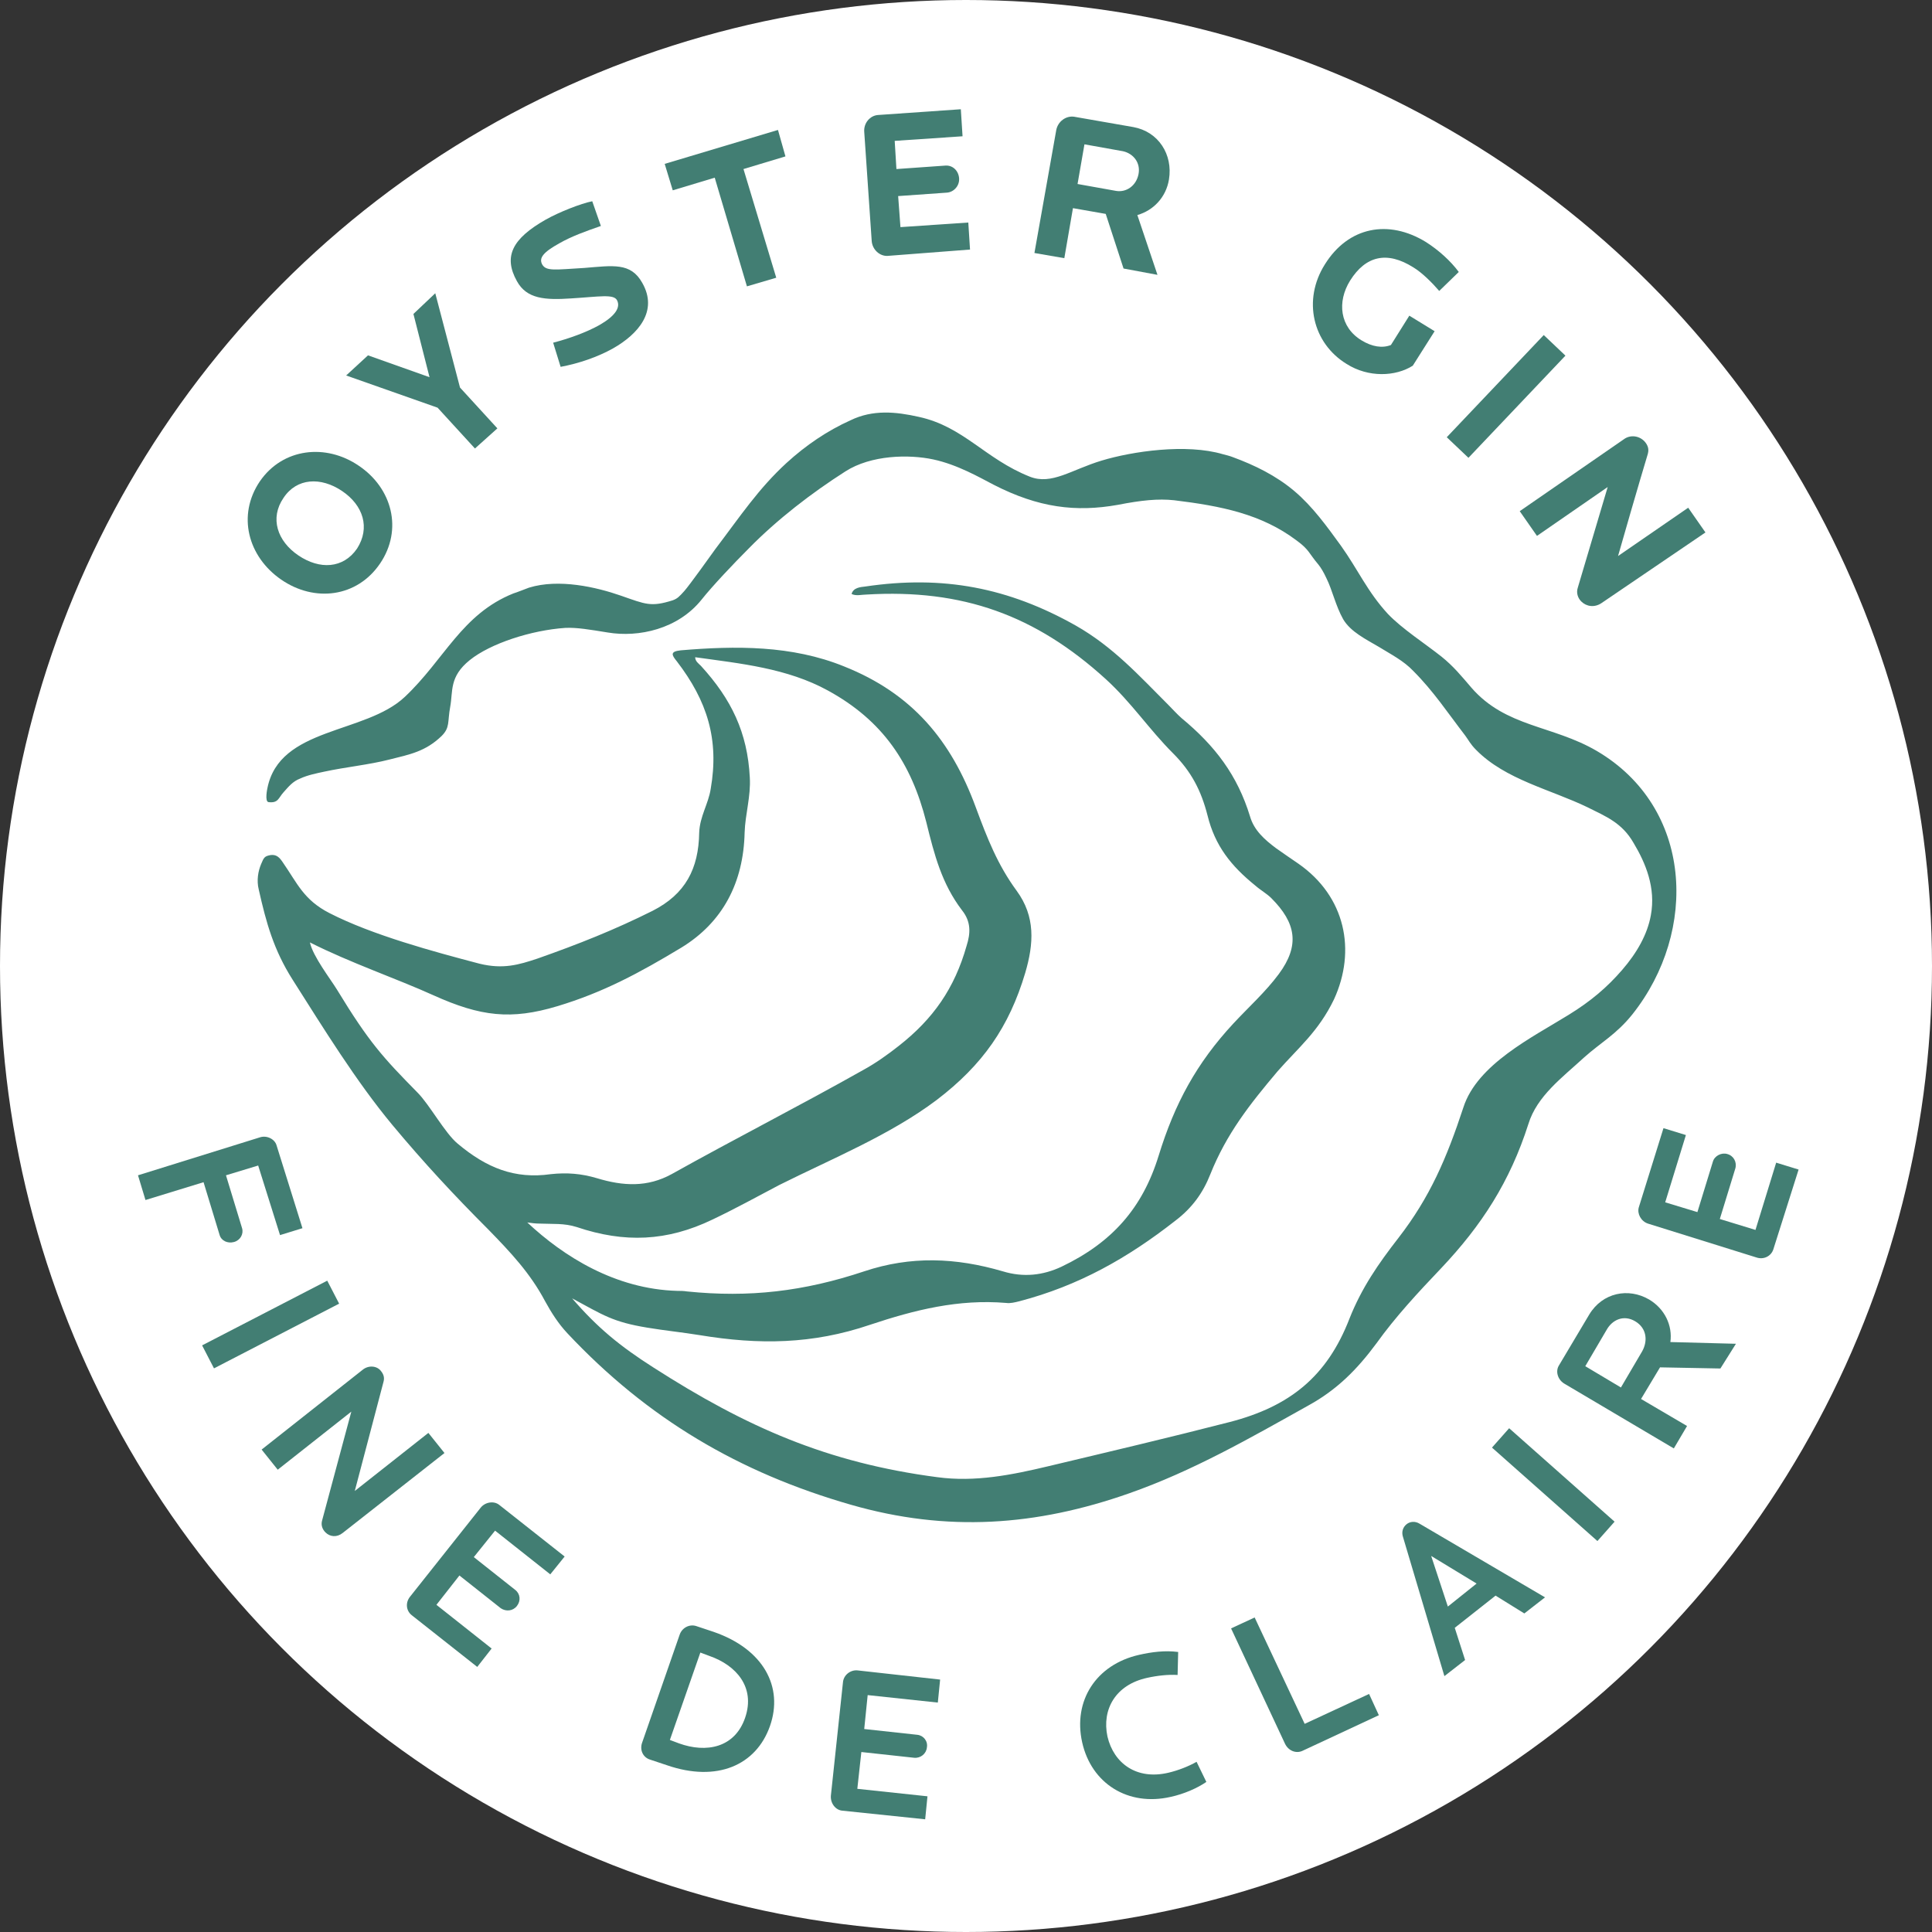 <?xml version="1.0" encoding="UTF-8"?>
<svg xmlns="http://www.w3.org/2000/svg" width="336" height="336" viewBox="0 0 336 336" fill="none">
  <rect x="0" y="0" width="336" height="336" fill="#333333" stroke="none"/>
  <g clip-path="url(#clip0_501_30)">
    <circle cx="168" cy="168" r="168" fill="white"></circle>
    <path d="M62.4 81C68.2 84.9 70.1 92.1 66.1 98C62.1 103.9 54.7 104.8 48.9 100.8C43.1 96.8 41.2 89.6 45.2 83.7C49.2 77.9 56.7 77.1 62.4 81ZM59.5 85.4C55.8 82.9 51.6 83.1 49.3 86.6C46.9 90.1 48.2 94.1 51.9 96.6C55.6 99.1 59.7 98.9 62.1 95.4C64.4 91.8 63.2 87.9 59.5 85.4Z" fill="#427E73"></path>
    <path d="M80 67.4L86.5 74.5L82.6 78L76.1 70.9L60.2 65.3L64 61.8L74.7 65.6L71.9 54.6L75.7 51L80 67.4Z" fill="#427E73"></path>
    <path d="M111.7 49.2C114.5 54.1 111 58.1 106.6 60.6C103.9 62.1 100.7 63.2 97.5 63.8L96.2 59.6C98.9 58.9 102 57.8 104.3 56.5C106.9 55 108 53.5 107.3 52.2C106.7 51.1 104.2 51.6 99.3 51.9C94.8 52.2 91.6 52 89.9 48.9C87.5 44.6 89.1 41.5 94.9 38.2C97.2 36.9 101 35.4 103 35L104.5 39.3C101.9 40.2 99.4 41.1 97.3 42.3C94.4 43.9 93.7 44.9 94.3 46C95 47.2 96.5 46.9 101.6 46.6C106.6 46.2 109.7 45.6 111.7 49.2Z" fill="#427E73"></path>
    <path d="M129.3 29.4L135 48.3L129.9 49.8L124.3 30.9L117 33.1L115.6 28.5L135.3 22.6L136.6 27.2L129.3 29.4Z" fill="#427E73"></path>
    <path d="M154.4 44.5C153 44.6 151.7 43.4 151.6 41.9L150.3 22.9C150.2 21.4 151.3 20.1 152.7 20L167.1 19L167.4 23.7L155.6 24.5L155.9 29.4L164.4 28.8C165.7 28.7 166.7 29.7 166.8 31C166.9 32.3 165.9 33.4 164.7 33.5L156.2 34.1L156.6 39.5L168.4 38.7L168.7 43.4L154.4 44.5Z" fill="#427E73"></path>
    <path d="M195.4 46.7L192.3 37.2L186.6 36.2L185.1 44.9L179.9 44L183.7 22.6C184 21.1 185.4 20.1 186.8 20.3L197.1 22.1C201.5 22.9 204 26.9 203.3 31.2C202.8 34.3 200.6 36.6 197.8 37.4L201.3 47.8L195.4 46.7ZM198 30.3C198.4 28.3 197.1 26.7 195.3 26.3L188.6 25.1L187.4 32L194.1 33.2C195.9 33.5 197.6 32.3 198 30.3Z" fill="#427E73"></path>
    <path d="M245.7 63.6C242.7 65.5 238 65.7 234.2 63.3C228.3 59.7 226.5 52.2 230.4 46C234.5 39.4 241.5 38.1 248 42.1C250.2 43.5 252.3 45.4 253.7 47.3L250.3 50.6C249.1 49.2 247.3 47.4 245.8 46.5C241.2 43.6 237.5 44.5 234.8 48.8C232.5 52.5 233 56.9 236.8 59.2C238.6 60.3 240.4 60.6 241.9 60L245.1 54.9L249.5 57.6L245.7 63.6Z" fill="#427E73"></path>
    <path d="M268.479 58.27L251.61 76.04L255.382 79.62L272.25 61.85L268.479 58.27Z" fill="#427E73"></path>
    <path d="M278.5 104.9C277.3 105.7 275.9 105.5 275 104.6C274.4 104 274.1 103.1 274.4 102.2L279.6 84.7L267.3 93.2L264.3 88.9L282.4 76.4C283.6 75.5 285.3 75.8 286.2 77C286.7 77.7 286.8 78.3 286.5 79.2C286.5 79.2 284.8 84.8 281.4 96.7L293.6 88.3L296.6 92.6L278.5 104.9Z" fill="#427E73"></path>
    <path d="M44.9 202.7L39.3 204.4L42.1 213.6C42.4 214.6 41.8 215.7 40.7 216C39.6 216.3 38.5 215.8 38.2 214.8L35.4 205.6L25.3 208.7L24 204.4L45.2 197.8C46.4 197.4 47.8 198.1 48.1 199.2L52.6 213.6L48.7 214.8L44.9 202.7Z" fill="#427E73"></path>
    <path d="M56.912 222.726L35.149 233.978L37.216 237.976L58.979 226.723L56.912 222.726Z" fill="#427E73"></path>
    <path d="M59.6 266.6C58.6 267.4 57.4 267.3 56.6 266.5C56.1 266 55.8 265.3 56 264.5L61.1 245.5L48.3 255.6L45.5 252.1L63.1 238.2C64.1 237.4 65.6 237.5 66.3 238.5C66.7 239 66.9 239.6 66.7 240.3L61.7 259.3L74.5 249.2L77.3 252.7L59.6 266.6Z" fill="#427E73"></path>
    <path d="M71.6 280.9C70.6 280.1 70.5 278.7 71.3 277.7L83.6 262.2C84.4 261.2 85.9 261 86.8 261.7L98.2 270.7L95.7 273.8L86.1 266.2L82.4 270.8L89.6 276.5C90.5 277.2 90.6 278.4 89.9 279.3C89.2 280.2 88 280.3 87.1 279.7L79.9 274L75.9 279.1L85.5 286.7L83 289.9L71.6 280.9Z" fill="#427E73"></path>
    <path d="M133.9 300.2C131.5 307 124.7 310 116 307L113 306C111.8 305.6 111.2 304.3 111.7 303L118.2 284.3C118.6 283.1 119.9 282.4 121.1 282.8L124.1 283.8C132.8 286.8 136.3 293.4 133.9 300.2ZM129.6 298.7C131.4 293.4 128 289.6 123.4 288L121.8 287.4L116.5 302.6L118.1 303.2C122.8 304.9 127.8 304 129.6 298.7Z" fill="#427E73"></path>
    <path d="M146.5 314.9C145.3 314.8 144.4 313.6 144.5 312.3L146.6 292.6C146.7 291.3 147.9 290.4 149.1 290.5L163.5 292.1L163.1 296.1L150.9 294.8L150.3 300.7L159.5 301.7C160.6 301.8 161.4 302.8 161.2 303.9C161.1 305 160.1 305.8 159 305.7L149.8 304.7L149.1 311.1L161.3 312.4L160.9 316.4L146.5 314.9Z" fill="#427E73"></path>
    <path d="M204.8 291.3C203.2 291.2 201.3 291.4 199.5 291.8C194 293 191.6 297.3 192.6 302C193.7 306.7 197.7 309.6 203.2 308.3C204.9 307.9 206.7 307.2 208.1 306.4L209.8 309.9C208.2 311 205.9 312 203.6 312.5C196.2 314.2 189.8 310.2 188.2 303C186.6 295.8 190.6 289.5 198.1 287.8C200.3 287.3 202.6 287 204.9 287.3L204.8 291.3Z" fill="#427E73"></path>
    <path d="M226.5 304.5C225.4 305 224.1 304.5 223.5 303.3L214.1 283.2L218.2 281.3L226.9 299.8L238.1 294.6L239.8 298.3L226.5 304.5Z" fill="#427E73"></path>
    <path d="M265.1 280.6L260.1 277.5L253 283.1L254.8 288.7L251.2 291.5L244 267.3C243.7 266.4 244 265.6 244.6 265.1C245.2 264.6 246.1 264.5 246.9 265L268.7 277.8L265.1 280.6ZM248.9 270.6L251.8 279.4L256.8 275.4L248.9 270.6Z" fill="#427E73"></path>
    <path d="M262.461 248.388L259.476 251.756L277.812 268.007L280.797 264.639L262.461 248.388Z" fill="#427E73"></path>
    <path d="M299.2 238L288.7 237.8L285.4 243.3L293.4 248L291.1 251.9L272 240.6C270.9 239.9 270.5 238.5 271.1 237.5L276.4 228.6C278.7 224.8 283.2 223.9 286.8 226C289.5 227.6 290.9 230.5 290.5 233.4L301.9 233.7L299.2 238ZM284.4 229.8C282.4 228.6 280.4 229.5 279.4 231.3L275.7 237.6L281.9 241.3L285.6 235C286.6 233.2 286.4 231 284.4 229.8Z" fill="#427E73"></path>
    <path d="M308.4 217.3C308 218.5 306.7 219.1 305.5 218.7L286.6 212.8C285.4 212.4 284.7 211.1 285 210L289.3 196.2L293.2 197.4L289.6 209.1L295.2 210.8L297.9 202C298.2 201 299.4 200.4 300.4 200.7C301.5 201 302.1 202.1 301.8 203.2L299.1 212L305.3 213.9L308.9 202.2L312.8 203.4L308.4 217.3Z" fill="#427E73"></path>
    <path d="M277.7 130.6C270 126.1 261.9 126.5 255.9 119.6C254.1 117.5 252.8 115.9 250.7 114.2C247.8 111.9 243.9 109.4 241.4 106.8C237.8 102.9 236.2 99.1 233.2 94.9C230.8 91.6 228.3 88.1 225.1 85.4C221.9 82.7 218.2 80.9 214.4 79.5C213.9 79.3 213.1 79.1 212.7 79C206.3 77.1 196.9 78.5 191.6 80.1C186.3 81.7 182.9 84.4 179.1 82.9C171.3 79.8 167.6 74.2 159.8 72.5C155.8 71.6 151.8 71.2 147.9 73.1C143.9 74.9 140.2 77.4 136.8 80.5C131.9 85 128.8 89.7 124.4 95.5C123.9 96.2 119.9 101.8 119 102.8C118.1 103.8 117.8 104.1 117 104.4C113.2 105.6 112.3 105.1 108 103.6C103.7 102.1 97.2 100.6 92 102.2C91.7 102.3 89.7 103.1 89.3 103.2C80.3 106.8 77.3 114.7 70.4 121.2C63.5 127.7 48.6 126.4 46.5 137.1C46.5 137.1 46 139.4 46.7 139.5C48.4 139.7 48.4 138.8 49.3 137.8C50.2 136.8 50.9 135.9 52.2 135.4C53.5 134.8 55 134.5 56.4 134.2C60.1 133.4 64.2 133 67.7 132.1C71.3 131.2 74 130.7 76.8 128C78.3 126.5 77.8 125.6 78.3 122.9C78.8 120.2 78.1 117.7 81.7 114.8C85.3 111.9 92.4 109.6 98.3 109.2C100.3 109.1 102.6 109.5 105.7 110C111.1 110.9 117.9 109.4 122 104.3C123.9 101.9 127.7 97.9 130.2 95.4C135.2 90.3 141.2 85.7 147 82C151.5 79.1 158.1 79 162.3 79.9C166.5 80.8 170.3 83 172.8 84.3C180.6 88.3 187.1 89.1 194.4 87.8C198.5 87 201.4 86.7 204.2 87C212.4 88 219.4 89.4 225.5 94C227.7 95.6 227.6 96.2 229.3 98.2C229.7 98.7 230.2 99.5 230.7 100.6C231.7 102.6 232.3 105.4 233.6 107.7C234.9 109.9 237.6 111.2 239.8 112.5C241.9 113.8 244.1 114.9 245.8 116.7C249.3 120.2 251.8 124 254.8 127.9C255.4 128.7 255.7 129.4 256.7 130.4C261.8 135.6 269.7 137.3 276.1 140.4C279.3 142 282.1 143.1 284.1 146.6C286.2 150.1 288 154.4 287.1 159.2C286.5 162.5 284.7 165.7 282.1 168.7C279.5 171.7 276.7 174.1 272.8 176.5C266.5 180.4 256.9 185.1 254.5 192.6C251.6 201.4 248.7 208.2 243.2 215.3C239.7 219.8 236.8 224 234.7 229.3C230.8 239.4 224.3 244.6 213.9 247.3C203.4 250 192.8 252.5 182.3 255C176 256.5 169.6 257.8 163 256.9C143.9 254.4 129.8 248.2 113.6 237.8C107.8 234.1 103.9 230.9 99.5 225.8C104.9 228.7 106.5 229.9 112.6 230.9C115.6 231.4 118.6 231.7 121.7 232.2C132 233.9 141.3 233.8 151.3 230.4C159.1 227.8 166.7 225.9 175 226.6C175.7 226.7 176.5 226.5 177.3 226.3C187.6 223.6 196.1 218.8 204.4 212.3C207.3 210.1 209.2 207.5 210.5 204.2C213.3 197.2 217.3 192.1 222.2 186.3C225.8 182.2 229.3 179.4 232 173.8C235.9 165.3 234 155.9 225.8 150.2C224.6 149.4 223.2 148.4 221.9 147.5C219.9 146 218.1 144.4 217.4 142C215.2 134.8 211.3 129.7 205.5 124.9C204.7 124.2 204 123.4 203.2 122.6C198.1 117.5 193.6 112.5 187.1 108.8C175.4 102.2 164 100 150.5 102C149.6 102.1 148.4 102.2 148.1 103.3C148.9 103.7 149.9 103.4 150.7 103.4C167.4 102.4 180.1 107 192.3 118.1C196.8 122.2 199.8 126.8 204 131C207.2 134.2 208.9 137.5 210 141.8C211.3 147.1 214.1 150.6 218.3 154C219.2 154.8 220.3 155.4 221.1 156.2C225.4 160.5 226.1 164.4 222.4 169.4C220.1 172.5 217.2 175.1 214.5 178C208.1 184.9 204.3 191.9 201.5 201C198.7 210.1 193.4 216.1 184.6 220.3C181.4 221.8 178 222.2 174.4 221.1C166.2 218.7 158.4 218.4 150.3 221.1C139.8 224.6 130.3 225.7 119.5 224.6C118.9 224.5 118.3 224.5 117.8 224.5C107 224.2 98 218.5 91.7 212.6C92.4 212.7 93.1 212.8 93.9 212.8C96.1 212.9 98.1 212.7 100.3 213.4C108.6 216.2 116 215.9 123.9 212.1C127.9 210.2 131.7 208.1 135.5 206.1C144.7 201.5 154.8 197.4 162.9 191.3C170.9 185.2 175.5 178.6 178.3 169.2C179.8 164.1 180.1 159.4 176.8 154.9C173.5 150.4 171.7 145.8 169.7 140.4C165.4 128.7 158.6 120.6 146.8 115.9C137.7 112.2 127.9 112.3 118.4 113.1C116.5 113.3 116.8 113.9 117.7 115C123 121.9 125.1 128.6 123.6 137.2C123.2 139.8 121.7 142 121.6 144.8C121.5 151.1 119.2 155.5 113.5 158.4C106.9 161.7 100.6 164.2 93.5 166.7C90.2 167.8 87.5 168.6 83.4 167.6C75.4 165.5 64.7 162.6 57.3 158.8C52.8 156.5 51.7 153.6 49.2 150C48.6 149.1 48.1 148.6 47.1 148.7C46 148.9 45.9 149.1 45.4 150.3C44.9 151.5 44.6 153.1 45 154.7C46.3 160.5 47.6 165.2 50.9 170.4C56.3 178.9 61.9 188 68.2 195.6C73.7 202.2 79 207.9 84.9 213.8C88.8 217.8 92.2 221.4 94.8 226.3C95.9 228.3 97.1 230.2 98.7 231.9C112.6 246.7 128.5 256.1 148 261.7C164.7 266.5 180.2 265.4 196.4 259.7C207.5 255.8 217.4 250.1 227.6 244.4C232.5 241.7 236 238.2 239.4 233.6C242.7 229 246.6 224.8 250.6 220.6C257.7 213.1 262.6 205.5 265.8 195.5C267.3 190.6 271.7 187.4 275.5 183.9C278.4 181.3 281.1 179.9 283.9 176.4C295.4 161.9 294.4 140.4 277.7 130.6ZM79.6 198.9C77.4 197.1 74.7 192.1 72.6 190C66.6 183.9 64.2 181.3 58.6 172.1C57.5 170.3 54.4 166.3 53.9 163.9C60.8 167.4 69 170.2 75.4 173.1C83.6 176.8 88.9 177.4 96.9 175C104.9 172.6 111.2 169.2 118.5 164.8C125.7 160.4 129.3 153.5 129.5 144.8C129.6 141.6 130.6 138.5 130.4 135.2C130 127.4 127.2 121.6 121.9 115.8C121.5 115.4 120.9 115 120.9 114.3C128.8 115.4 136.9 116.2 144 120.1C153.5 125.3 158.5 132.7 161.1 143C162.5 148.7 163.8 153.7 167.3 158.3C168.9 160.3 168.8 162.3 168.1 164.5C166 171.9 162.3 177.2 156.3 181.9C154.4 183.4 152.3 184.9 150.1 186.1C139.1 192.3 127.9 198 116.8 204.2C112.6 206.5 108.4 206.3 103.8 204.9C101.1 204.1 98.6 203.9 95.8 204.2C89.5 205.1 84.6 203.1 79.6 198.9Z" fill="#427E73"></path>
  </g>
  <defs>
    <clipPath id="clip0_501_30">
      <rect width="336" height="336" fill="white"></rect>
    </clipPath>
  </defs>
</svg>
